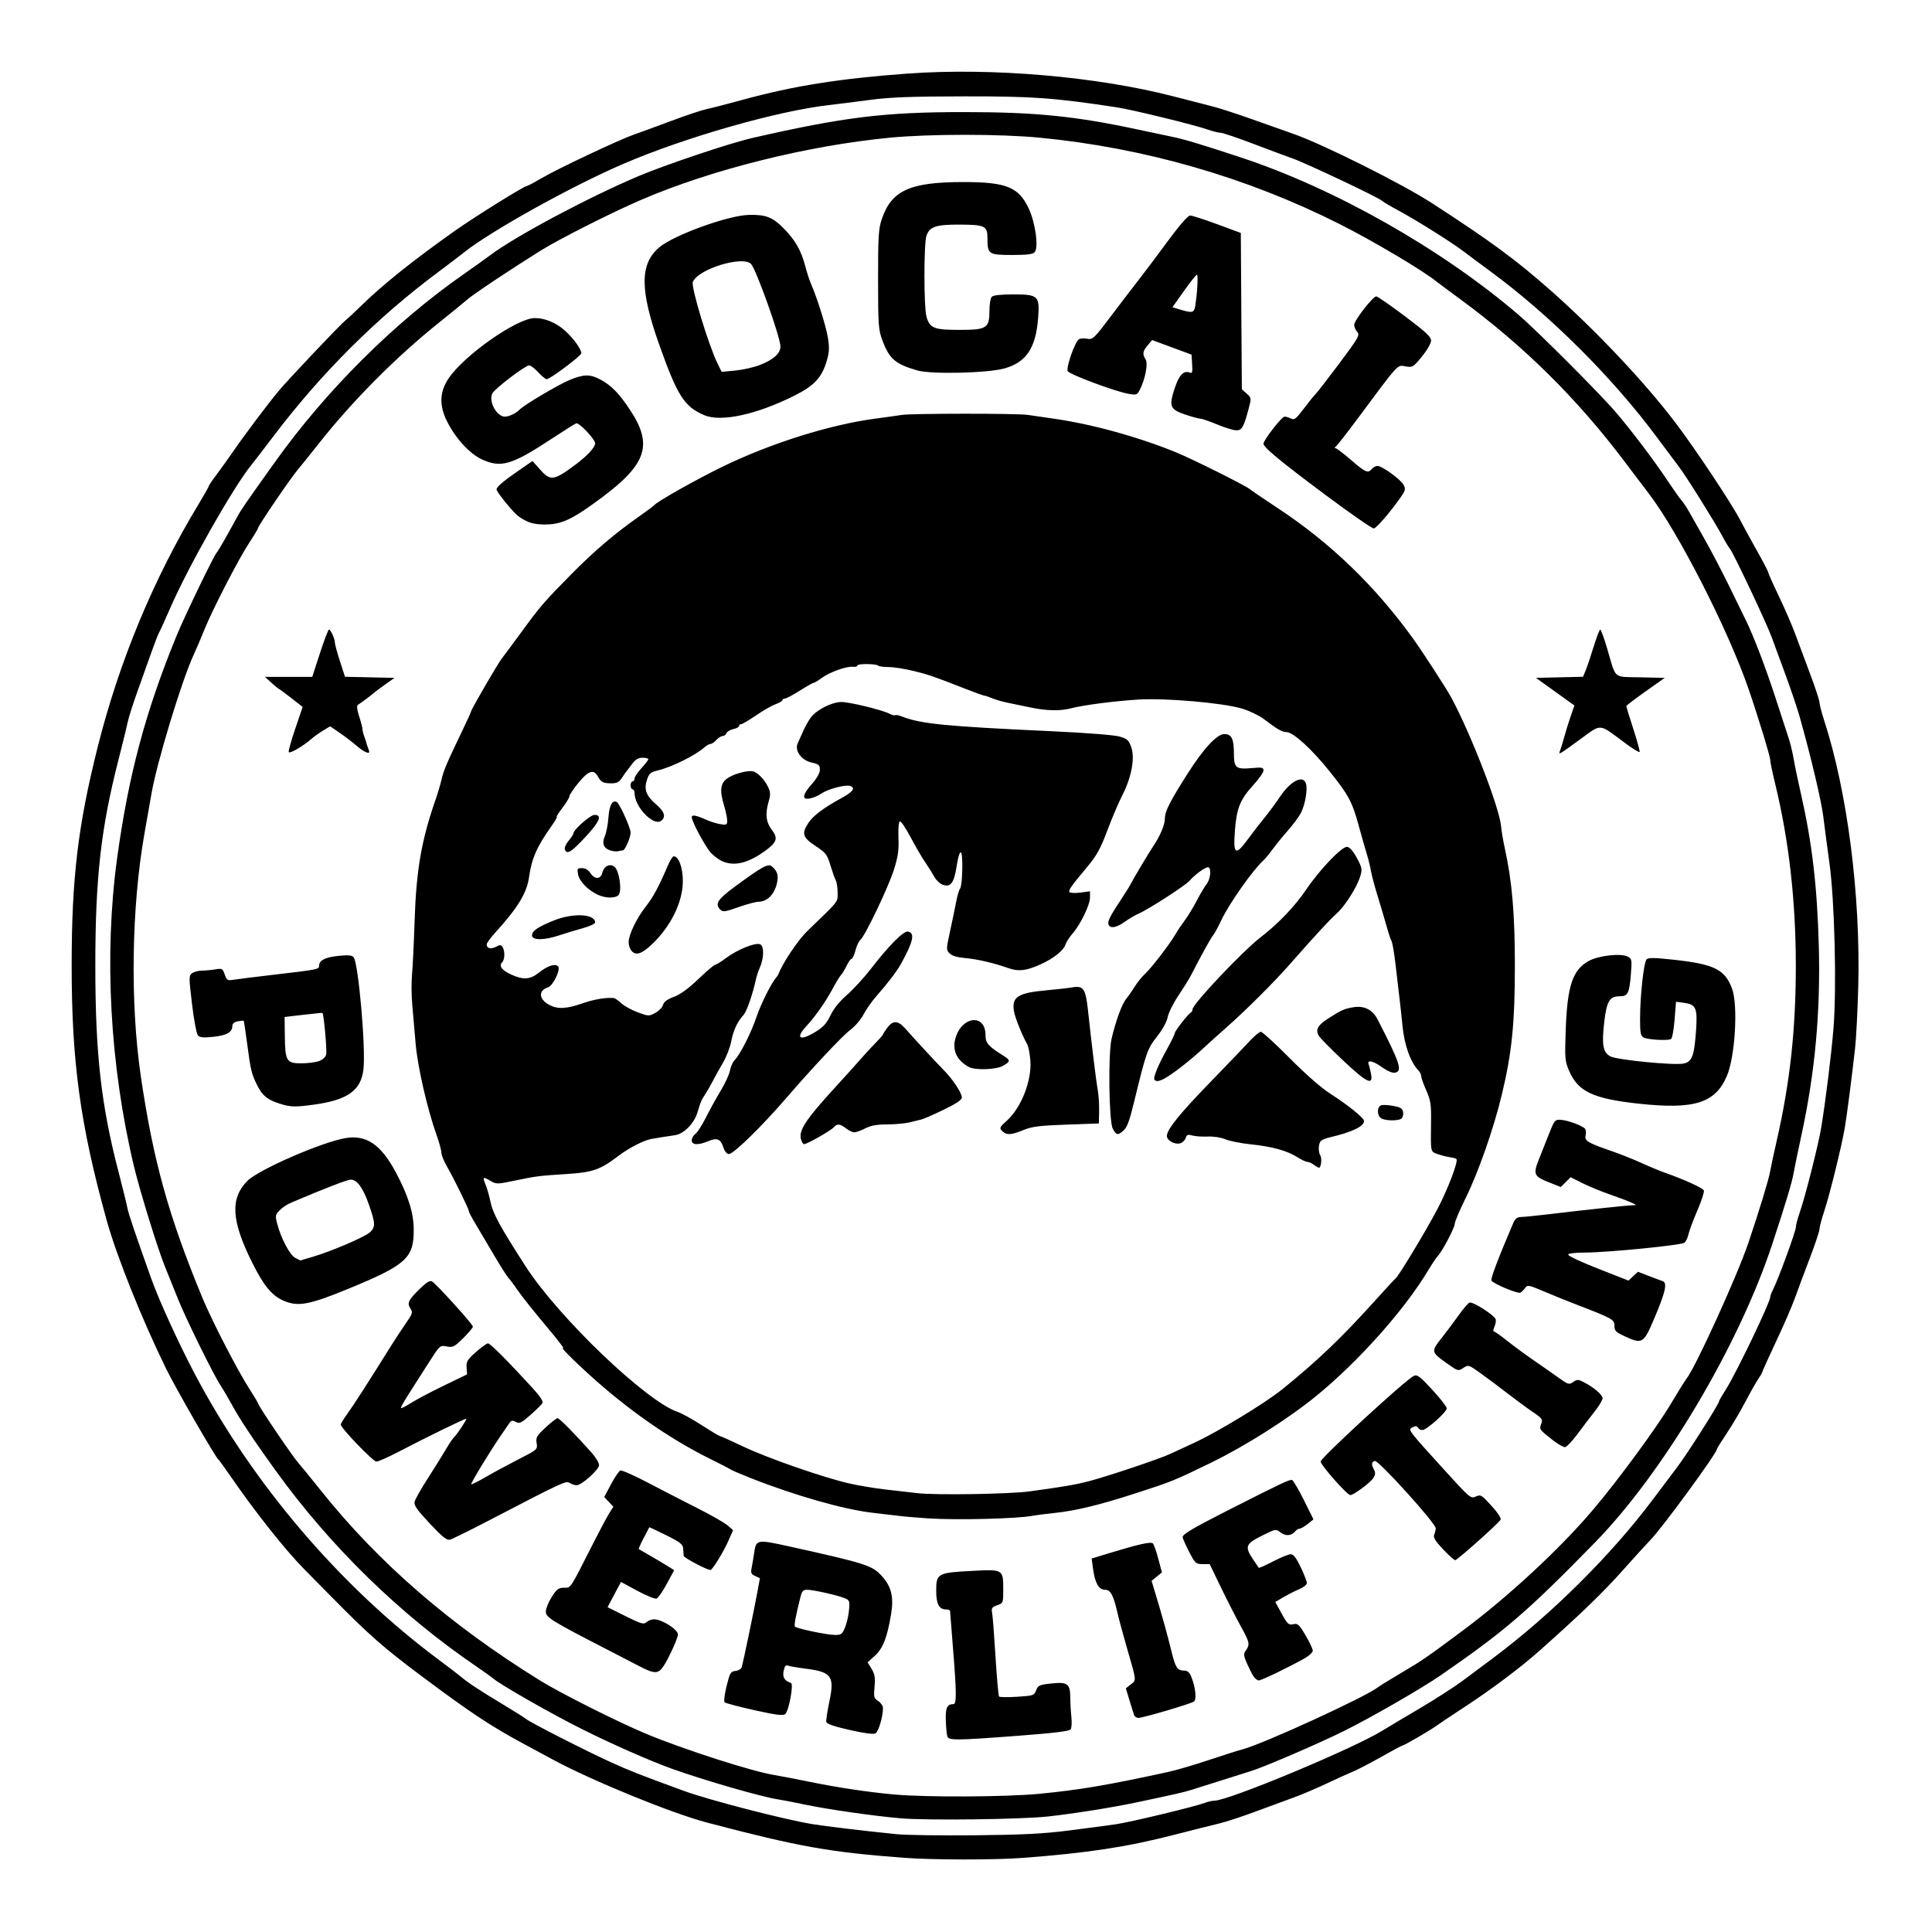 <?xml version="1.0" encoding="UTF-8" standalone="no"?>
<!DOCTYPE svg PUBLIC "-//W3C//DTD SVG 1.1//EN" "http://www.w3.org/Graphics/SVG/1.1/DTD/svg11.dtd">
<svg width="100%" height="100%" viewBox="0 0 980 980" version="1.1" xmlns="http://www.w3.org/2000/svg" xmlns:xlink="http://www.w3.org/1999/xlink" xml:space="preserve" xmlns:serif="http://www.serif.com/" style="fill-rule:evenodd;clip-rule:evenodd;stroke-linejoin:round;stroke-miterlimit:2;">
    <g id="Artboard1" transform="matrix(1.08,0,0,1.08,0,0)">
        <rect x="0" y="0" width="906.306" height="906.76" style="fill:none;"/>
        <g id="path77" transform="matrix(0.926,0,0,0.926,33.659,33.676)">
            <path d="M422.087,905.914C384.197,903.045 369.017,900.332 322.5,888.119C304.356,883.356 264.085,866.916 244,856.074C239.6,853.699 232.85,850.056 229,847.979C212.291,838.966 202.248,832.294 177.213,813.577C157.981,799.198 150.691,792.769 131.5,773.264C126.275,767.953 120.179,761.774 117.953,759.532C108.662,750.174 93.012,730.463 80.972,712.955C77.757,708.281 74.821,704.231 74.448,703.955C72.954,702.854 52.952,668.122 47.957,657.956C35.756,633.122 22.75,600.646 17.722,582.456C4.342,534.05 0,502.444 0,453.455C0,409.224 3.131,382.793 13.091,342.955C23.967,299.45 41.45,257.267 64.187,219.67C67.109,214.838 69.5,210.605 69.5,210.263C69.5,209.92 71.235,207.349 73.354,204.548C75.474,201.747 79.374,196.305 82.02,192.455C87.548,184.413 99.476,168.551 104.955,161.955C109.759,156.173 136.377,128.068 138.991,126.017C140.087,125.158 143.505,121.98 146.589,118.955C157.726,108.029 173.605,95.335 194.839,80.383C205.015,73.218 229.372,58.065 230.825,57.995C231.279,57.973 234.654,56.179 238.325,54.008C246.077,49.424 277.674,34.5 285,31.963C287.75,31.011 296.258,27.893 303.907,25.034C311.555,22.175 319.655,19.463 321.907,19.006C324.158,18.55 332.525,16.391 340.5,14.209C366.187,7.181 389.764,3.439 424,0.956C466.716,-2.141 519.957,2.431 559,12.549C566.15,14.402 574.925,16.658 578.5,17.562C582.075,18.466 591.3,21.46 599,24.214C606.7,26.969 615.925,30.235 619.5,31.473C634.288,36.593 674.689,56.779 689.988,66.691C719.75,85.974 732.414,95.29 750.133,110.932C772.748,130.898 797.468,157.057 813.084,177.549C823.424,191.119 842.275,219.483 846.583,227.956C847.842,230.43 851.488,237.102 854.686,242.78C857.884,248.459 860.5,253.476 860.5,253.929C860.5,254.381 862.947,259.86 865.937,266.104C868.928,272.348 872.694,281.056 874.307,285.456C875.919,289.856 879.323,298.997 881.87,305.769C884.416,312.541 886.5,318.896 886.5,319.891C886.5,320.886 887.577,325.02 888.893,329.078C900.718,365.529 907.407,417.988 906.157,464.455C905.832,476.555 905.105,490.505 904.542,495.456C902.735,511.361 900.419,529.289 899.374,535.455C897.797,544.771 891.678,569.649 888.955,577.819C887.605,581.869 886.5,586.029 886.5,587.064C886.5,588.098 884.221,594.91 881.435,602.2C878.65,609.491 875.272,618.544 873.929,622.32C872.586,626.095 868.34,635.868 864.494,644.038C860.647,652.208 857.5,659.175 857.5,659.52C857.5,659.865 856.654,661.341 855.62,662.801C854.586,664.261 851.611,669.506 849.008,674.456C846.405,679.405 842.076,686.731 839.388,690.735C836.7,694.739 834.5,698.276 834.5,698.594C834.5,700.663 806.797,738.52 800.721,744.753C798.674,746.853 792.275,753.883 786.5,760.376C776.825,771.254 765.283,782.397 744.928,800.511C734.865,809.466 720.077,820.571 706,829.743C699.95,833.685 693.875,837.747 692.5,838.769C689.427,841.054 675.882,848.956 675.039,848.956C674.702,848.956 669.819,851.567 664.186,854.758C658.554,857.949 652.158,861.278 649.973,862.156C647.788,863.033 641.725,865.779 636.5,868.258C631.275,870.737 623.85,873.898 620,875.283C616.15,876.667 607.375,879.895 600.5,882.455C593.625,885.015 585.3,887.745 582,888.523C578.7,889.3 568.35,891.904 559,894.31C535.163,900.444 515.35,903.461 482.5,905.959C468.213,907.046 436.724,907.022 422.087,905.914ZM505.5,892.11C514.575,890.962 525.375,889.528 529.5,888.925C537.133,887.808 569.692,879.979 574.815,878.027C576.363,877.438 578.508,876.956 579.581,876.956C586.758,876.956 650.179,850.506 664.9,841.373C667.155,839.974 675.525,834.984 683.5,830.284C691.475,825.584 701.375,819.222 705.5,816.147C709.625,813.072 716.6,807.865 721,804.575C750.511,782.513 780.72,752.521 802.013,724.145C805.856,719.024 811.406,711.648 814.348,707.754C819.578,700.828 835.5,675.807 835.5,674.513C835.5,674.154 837.126,671.318 839.113,668.212C844.154,660.33 861.492,624.228 861.506,621.581C861.509,620.962 862.152,619.23 862.933,617.733C865.4,613.003 874.5,588.183 874.5,586.183C874.5,585.13 875.426,581.611 876.558,578.362C879.345,570.36 885.984,544.082 887.398,535.455C889.668,521.6 892.441,499.189 893.585,485.455C895.278,465.141 894.207,420.671 891.562,401.455C890.427,393.205 889.017,382.534 888.43,377.742C887.457,369.813 882.29,347.967 876.535,327.456C875.301,323.055 872.04,313.381 869.289,305.955C866.538,298.53 863.4,289.981 862.316,286.955C859.872,280.133 842.816,244.004 841.074,241.955C840.372,241.13 838.74,238.431 837.449,235.955C833.998,229.343 818.854,205.113 815.175,200.317C813.429,198.041 808.482,191.426 804.181,185.617C781.567,155.07 749.602,123.237 719.148,100.938C714.279,97.372 708.429,93.014 706.148,91.252C700.496,86.887 681.554,74.993 673,70.438C669.15,68.389 665.307,66.107 664.46,65.368C662.4,63.572 626.104,46.412 619.344,44.038C616.405,43.006 607.375,39.64 599.278,36.559C591.181,33.477 583.7,30.955 582.654,30.955C581.608,30.955 578.782,30.254 576.376,29.396C569.744,27.033 537.936,19.253 530,18.053C497.992,13.213 487.404,12.455 452.5,12.507C425.673,12.547 415.109,12.944 405,14.292C397.85,15.245 388.4,16.437 384,16.94C357.855,19.931 311.194,33.265 280,46.66C253.629,57.984 212.278,80.98 198.793,91.82C196.707,93.496 190.95,97.88 186,101.562C155,124.618 126.728,152.748 102.69,184.455C97.686,191.055 92.444,197.871 91.04,199.6C81.896,210.864 59.118,251.056 50.033,271.955C47.523,277.73 45.004,283.272 44.436,284.269C43.868,285.266 42.109,289.767 40.527,294.269C38.944,298.772 35.783,307.63 33.502,313.955C31.22,320.28 28.987,327.255 28.538,329.455C28.09,331.656 25.936,340.43 23.753,348.956C14.821,383.829 12,408.913 12,453.455C12,498.077 14.903,523.884 23.756,557.956C25.971,566.481 28.007,574.766 28.279,576.369C28.728,579.005 32.508,590.189 40.477,612.456C44.315,623.178 54.106,644.632 62.156,659.956C91.556,715.923 135.999,768.092 186,805.328C190.95,809.014 196.074,812.934 197.386,814.039C201.117,817.178 207.117,821.135 218.5,827.963C224.275,831.427 229.675,834.828 230.5,835.521C232.629,837.31 261.017,851.785 273.5,857.447C283.269,861.878 288.069,863.763 310.5,871.971C323.187,876.613 360.78,886.35 375.5,888.807C382.012,889.893 402.56,892.35 418.5,893.949C423.175,894.417 440.95,894.665 458,894.5C482.081,894.266 492.683,893.732 505.5,892.11ZM420.5,885.894C406.428,884.666 383.173,881.321 371.5,878.846C366.275,877.739 360.425,876.605 358.5,876.327C350.378,875.154 321.192,866.747 304.5,860.772C293.473,856.824 274.631,848.527 259,840.736C243.784,833.152 217.51,818.177 213.754,814.948C212.789,814.119 209.075,811.451 205.5,809.02C166.697,782.63 131.419,748.241 103.506,709.595C92.378,694.188 85.226,683.423 81.301,676.172C79.6,673.028 77.028,668.655 75.587,666.456C71.783,660.649 58.14,632.95 53.916,622.455C51.923,617.505 48.931,610.08 47.266,605.956C43.595,596.858 34.622,567.827 31.658,555.456C19.405,504.31 16.316,448.143 23.054,398.955C28.837,356.732 37.436,324.57 53.266,285.955C57.227,276.294 72.4,244.867 73.545,243.955C74.115,243.501 78.871,235.211 83.993,225.745C85.932,222.161 87.95,219.23 102.957,198.203C129.015,161.691 163.553,127.295 198.895,102.656C203.787,99.246 209.862,94.902 212.395,93.003C225.293,83.334 262.015,63.757 287.47,52.978C301.044,47.231 333.812,36.235 345,33.673C391.575,23.009 412.27,20.47 452.5,20.483C488.95,20.495 508.916,22.501 541,29.377C547.05,30.674 554.691,32.29 557.98,32.968C564.422,34.297 572.582,36.747 593,43.483C640.741,59.233 695.06,90.022 733.89,123.342C743.538,131.62 775.304,163.439 783.303,172.837C791.6,182.585 802.678,197.245 809.462,207.456C812.386,211.856 815.571,216.355 816.541,217.455C817.511,218.555 819.302,221.255 820.521,223.455C821.74,225.656 825.302,231.955 828.437,237.456C831.571,242.956 837.211,253.756 840.969,261.456C844.727,269.155 848.462,276.805 849.269,278.456C853.18,286.45 859.145,302.076 864.157,317.455C867.205,326.806 870.315,336.343 871.068,338.65C871.822,340.956 872.88,345.456 873.42,348.65C873.96,351.843 875.535,359.405 876.92,365.455C882.716,390.765 885.338,412.893 886.163,443.455C887.067,476.974 884.238,507.749 877.337,539.455C875.661,547.156 873.897,555.703 873.417,558.449C872.538,563.474 869.683,572.985 862.535,594.694C845.62,646.073 807.286,710.561 772.537,746.095C738.22,781.188 727.091,790.768 694.5,813.271C684.785,819.979 659.659,834.463 645.5,841.518C633.281,847.606 605.464,859.621 598.5,861.818C594.674,863.026 574.394,869.43 568,871.45C564.123,872.674 559.476,873.733 539.5,877.941C527.484,880.473 507.936,883.566 495,884.984C481.601,886.451 433.602,887.038 420.5,885.894ZM490.617,873.477C511.025,871.521 525.038,869.15 556.182,862.378C560.132,861.52 569.357,858.812 576.682,856.362C584.007,853.911 591.8,851.441 594,850.871C604.172,848.238 656.629,824.178 662.5,819.452C663.325,818.788 668.772,815.433 674.605,811.995C684.881,805.939 687.385,804.216 705.466,790.757C728.737,773.436 754.831,749.237 771.656,729.375C784.362,714.375 803.716,688.052 810.973,675.899C814.731,669.605 818.355,663.781 819.026,662.956C823.534,657.409 844.782,610.768 850.46,593.956C855.917,577.796 860.713,562.08 861.446,557.956C861.885,555.48 863.425,548.28 864.867,541.955C871.579,512.52 874.5,485.68 874.5,453.456C874.5,420.648 870.984,389.684 864.017,361.142C862.633,355.469 861.5,349.997 861.5,348.982C861.5,347.218 855.231,326.716 850.484,312.955C840.08,282.795 814.66,233.083 799.731,213.7C797.933,211.366 792.566,204.281 787.806,197.956C763.713,165.944 736.58,139.1 704.5,115.536C698.725,111.294 693.315,107.27 692.477,106.594C685.219,100.734 660.332,85.964 643,77.229C595.898,53.492 543.883,38.537 490.71,33.443C470.808,31.537 435.192,31.537 415.29,33.443C373.109,37.484 324.393,49.66 288.548,65.12C273.612,71.562 247.025,85.017 237.669,90.87C221.615,100.912 203.815,112.796 200.5,115.687C198.575,117.365 192.367,122.436 186.704,126.955C164.845,144.398 142.663,166.676 125.469,188.455C121.561,193.405 116.673,199.481 114.606,201.955C110.62,206.73 94.5,230.451 94.5,231.542C94.5,231.896 92.532,235.172 90.127,238.821C84.741,246.991 71.407,272.813 67.336,282.955C65.68,287.081 63.183,292.931 61.787,295.955C55.8,308.926 43.265,350.186 40.522,365.955C39.9,369.53 38.286,378.701 36.934,386.335C30.343,423.549 29.605,472.191 35.065,509.455C41.343,552.307 49.197,580.558 66.339,621.956C71.184,633.655 84.22,658.915 90.121,668.036C92.529,671.759 94.5,675.059 94.5,675.368C94.5,676.442 111.424,701.481 114.837,705.456C116.726,707.655 121.966,714.082 126.481,719.736C155.73,756.364 192.034,787.818 237.616,816.025C248.052,822.483 276.771,836.912 291.243,842.969C310.223,850.912 345.078,862.124 356.5,863.959C359.525,864.445 367.4,865.958 374,867.32C388.222,870.257 404.376,872.677 417.5,873.839C433.706,875.274 473.936,875.075 490.617,873.477ZM444.105,844.206C443.814,843.243 443.483,839.604 443.371,836.118C443.166,829.793 444.015,828.01 447.25,827.971C448.886,827.952 448.837,822.173 447.007,799.455C446.209,789.556 445.544,781.118 445.528,780.706C445.513,780.293 444.632,779.956 443.572,779.956C439.94,779.956 438.5,777.244 438.5,770.407C438.5,761.716 439.256,761.299 456.646,760.401C472.652,759.575 472.5,759.48 472.5,770.292C472.5,776.619 472.433,776.783 469.416,777.835C466.746,778.766 466.403,779.283 466.863,781.683C467.156,783.208 467.93,793.231 468.583,803.956C469.237,814.681 470.048,823.757 470.386,824.126C470.724,824.494 474.861,824.548 479.58,824.245C487.801,823.718 488.203,823.58 489.194,820.956C490.137,818.458 490.826,818.153 497.054,817.486C505.173,816.617 506.495,817.653 506.509,824.896C506.513,827.404 506.76,831.705 507.057,834.455C507.353,837.205 507.193,840.045 506.701,840.766C506.067,841.696 498.434,842.634 480.404,843.999C447.929,846.457 444.792,846.475 444.105,844.205L444.105,844.206ZM394.513,841.07C386.573,839.263 382.939,837.992 382.744,836.956C382.589,836.131 383.313,831.406 384.353,826.455C387.003,813.84 385.415,811.656 372.389,810.005C368.289,809.485 364.224,808.787 363.354,808.453C362.171,807.999 361.606,808.678 361.112,811.146C360.468,814.365 361.554,816.14 364.835,817.234C366.306,817.724 363.762,831.493 361.918,833.023C360.81,833.943 357.372,833.508 346.263,831.043C338.433,829.305 331.649,827.505 331.187,827.042C330.724,826.58 331.168,822.883 332.173,818.828C333.84,812.1 334.236,811.428 336.702,811.144C338.188,810.972 339.624,810.072 339.893,809.144C340.632,806.593 346.061,780.508 347.672,771.772L349.089,764.089L346.676,762.99C344.61,762.048 344.358,761.428 344.921,758.673C345.283,756.903 345.847,753.548 346.174,751.216C347.121,744.472 347.632,744.376 363.713,747.933C402.863,756.593 406.055,757.614 410.956,763.038C415.802,768.402 417.064,773.68 415.6,782.456C413.644,794.183 411.465,799.755 407.399,803.428L403.706,806.765L405.722,810.08C407.343,812.745 407.636,814.519 407.218,819.125C406.744,824.358 406.907,824.992 409.099,826.429C410.42,827.294 411.5,828.869 411.5,829.929C411.5,834.364 409.221,842.032 407.665,842.831C406.613,843.371 401.77,842.722 394.513,841.07ZM392.207,789.205C393.09,787.143 394.016,783.168 394.266,780.372C394.698,775.536 394.581,775.234 391.86,774.156C388.029,772.638 375.97,769.956 372.977,769.956C371.038,769.956 370.396,770.676 369.633,773.706C367.179,783.458 366.326,788.115 366.892,788.681C367.881,789.67 382.637,792.773 386.801,792.869C390.272,792.948 390.741,792.63 392.207,789.205ZM538.934,833.645C538.658,832.924 537.588,829.549 536.557,826.145L534.684,819.956L537.211,817.968C540.103,815.693 540.199,816.589 535.236,799.455C533.324,792.855 531.195,784.981 530.504,781.956C528.385,772.668 526.932,769.956 524.077,769.956C520.957,769.956 519.015,766.528 518.035,759.291L517.336,754.127L525.81,751.542C541.303,746.816 547.397,745.451 548.399,746.48C548.921,747.016 550.164,750.54 551.161,754.311L552.974,761.166L547.73,765.456L549.706,771.956C552.891,782.432 556.087,793.946 557.871,801.373C559.795,809.38 560.831,810.956 564.173,810.956C565.977,810.956 566.941,811.793 567.919,814.206C570.013,819.373 570.673,825.582 569.243,826.657C567.744,827.784 543.406,834.956 541.08,834.956C540.176,834.956 539.211,834.366 538.934,833.645ZM599.323,813.706C598.549,812.468 597.062,809.504 596.017,807.12C594.502,803.658 594.36,802.448 595.316,801.12C597.751,797.734 597.595,796.851 593.125,788.738C590.616,784.183 586.006,775.168 582.883,768.706L577.203,756.956L573.602,756.952C570.194,756.948 569.825,756.609 566.75,750.662C564.963,747.205 563.5,743.865 563.5,743.241C563.5,741.801 568.602,738.768 585.356,730.248C613.48,715.945 617.848,713.875 618.989,714.313C619.635,714.56 622.342,719.152 625.004,724.516L629.845,734.269L626.922,736.607C625.315,737.893 623.493,738.948 622.872,738.95C622.252,738.953 621.225,739.582 620.59,740.347C618.675,742.654 615.668,742.875 613.151,740.895C610.802,739.047 610.708,739.064 603.639,742.59C595.43,746.685 594.9,748.09 599.154,754.473C600.614,756.663 601.943,758.622 602.107,758.825C602.272,759.028 605.554,757.566 609.402,755.575C613.249,753.584 617.263,751.956 618.322,751.956C619.708,751.956 621.123,753.789 623.374,758.5C625.093,762.1 626.5,765.723 626.5,766.551C626.5,767.38 624.813,768.76 622.75,769.618C620.688,770.476 617.082,772.299 614.738,773.669L610.477,776.159L613.733,782.083C616.657,787.401 617.254,787.949 619.57,787.44C621.879,786.933 622.538,787.525 625.825,793.064C627.846,796.469 629.496,799.975 629.492,800.855C629.488,801.735 627.575,803.521 625.242,804.822C616.756,809.557 603.465,815.956 602.114,815.956C601.353,815.956 600.097,814.943 599.323,813.706ZM287.82,808.682C284.421,806.907 276.771,802.95 270.82,799.887C243.384,785.768 240.5,783.977 240.5,781.062C240.5,779.569 241.84,776.234 243.478,773.651C246.024,769.637 246.931,768.952 249.728,768.93C253.344,768.904 252.318,770.478 265.016,745.455C268.087,739.405 271.532,732.969 272.673,731.151L274.747,727.848L272.434,725.385L270.121,722.923L273.561,716.458C275.452,712.902 277.581,709.766 278.291,709.489C279.001,709.213 285.301,711.991 292.291,715.663C299.281,719.335 310.625,725.178 317.5,728.646C324.375,732.114 331.233,736.033 332.739,737.354L335.478,739.756L332.938,745.5C330.644,750.686 324.942,759.955 324.045,759.955C322.245,759.955 310.477,753.738 310.401,752.747C310.347,752.037 310.235,750.341 310.151,748.98C310.025,746.92 308.574,745.797 301.516,742.297C296.85,739.983 293.008,738.172 292.978,738.273C292.948,738.373 291.659,740.848 290.113,743.773C288.567,746.698 287.459,749.205 287.651,749.345C287.843,749.485 290.25,750.88 293,752.445C295.75,754.01 299.709,756.359 301.797,757.665L305.595,760.041L301.855,766.965C299.798,770.773 297.467,774.138 296.675,774.442C295.884,774.746 291.495,772.971 286.922,770.499L278.608,766.004L275.209,772.405L271.81,778.807L280.886,783.327C288.898,787.317 290.15,787.677 291.56,786.401C292.439,785.606 294.157,784.956 295.378,784.956C299.394,784.956 307.5,790.1 307.5,792.649C307.5,794.49 302.741,804.954 300.2,808.699C297.448,812.756 295.619,812.754 287.82,808.684L287.82,808.682ZM695.553,749.418C691.729,745.374 690.512,743.418 691.043,742.168C691.443,741.226 691.822,739.732 691.885,738.847C692.056,736.445 662.661,703.956 660.921,704.624C659.222,705.276 659.134,706.403 660.571,709.088C661.384,710.607 661.273,711.653 660.113,713.423C658.592,715.744 650.174,721.955 648.549,721.955C646.931,721.955 633.5,706.747 633.5,704.915C633.5,703.077 676.609,663.436 680.714,661.499C682.463,660.674 683.754,661.639 690.081,668.499C694.118,672.875 697.433,677.131 697.448,677.956C697.482,679.796 687.224,688.955 685.13,688.955C684.298,688.955 683.34,688.506 683,687.956C682.244,686.732 681.429,686.715 679.586,687.881C677.891,688.955 678.252,689.416 696.654,709.669C709.193,723.469 709.644,723.847 712.182,722.691C714.652,721.565 715.087,721.821 720.122,727.362C723.404,730.973 725.171,733.702 724.725,734.469C723.59,736.419 702.786,754.956 701.732,754.956C701.214,754.956 698.433,752.464 695.553,749.418ZM181.599,736.318C174.925,729.184 173.495,727.11 173.965,725.24C174.282,723.974 177.363,718.555 180.811,713.197C184.258,707.839 188.299,701.35 189.79,698.776C191.281,696.203 193.089,693.503 193.806,692.776C195.685,690.875 200.504,683.626 200.135,683.257C199.792,682.914 180.352,692.389 165.64,700.069C160.492,702.757 155.511,704.956 154.571,704.956C152.87,704.956 136.5,687.951 136.5,686.184C136.5,685.673 137.956,683.276 139.735,680.856C142.565,677.005 150.995,663.899 162.181,645.956C164.067,642.931 167.324,637.983 169.419,634.962C172.923,629.908 173.112,629.294 171.793,627.279C170.009,624.557 170.793,622.968 176.82,617.098C180.044,613.959 181.708,612.981 182.774,613.598C185.03,614.905 203.5,635.306 203.5,636.491C203.5,637.063 201.289,639.709 198.586,642.371C194.101,646.789 193.371,647.154 190.216,646.562C186.762,645.914 186.753,645.922 180.879,655.152C177.646,660.233 173.116,667.322 170.814,670.904C168.512,674.486 166.807,677.596 167.026,677.815C167.245,678.034 169.579,676.844 172.212,675.172C174.845,673.499 182.298,669.566 188.774,666.432L200.548,660.734L200.313,657.254C200.108,654.209 200.7,653.227 205.039,649.403C207.768,646.999 210.512,645.015 211.138,644.994C212.247,644.956 220.795,653.502 233.375,667.223C237.531,671.757 239.319,674.428 238.79,675.317C238.355,676.046 235.617,678.743 232.704,681.31C228.069,685.396 227.144,685.835 225.284,684.84C223.527,683.9 222.941,684.028 221.907,685.579C221.219,686.611 219.256,689.481 217.546,691.955C212.198,699.692 202.263,716.052 202.667,716.456C202.88,716.668 206.191,715.015 210.027,712.781C213.862,710.548 221.355,706.498 226.678,703.782C236.27,698.886 236.351,698.814 235.834,695.624C235.369,692.762 235.871,691.883 240.363,687.681C243.141,685.082 245.879,682.955 246.446,682.955C247.406,682.955 255.316,690.968 263.843,700.577C265.854,702.843 267.5,705.614 267.5,706.734C267.5,709.037 258.668,716.956 256.098,716.956C255.204,716.956 253.65,716.442 252.644,715.813C250.671,714.581 249.522,715.114 211.5,734.896C201.875,739.904 193.057,744.247 191.905,744.548C190.244,744.981 188.111,743.278 181.599,736.318ZM434.5,733.769C428.725,733.392 421.975,732.815 419.5,732.487C417.025,732.16 411.175,731.469 406.5,730.953C391.931,729.346 366.765,722.182 344,713.161C339.05,711.2 334.528,709.247 333.952,708.82C333.375,708.394 329.1,706.176 324.452,703.892C306.349,694.995 288.189,682.864 270.405,667.786C259.782,658.78 246.234,645.673 249.401,647.467C250.172,647.904 246.106,642.679 240.365,635.858C234.625,629.037 228.388,621.205 226.506,618.455C224.623,615.705 222.376,612.689 221.511,611.753C220.647,610.816 217.094,605.191 213.616,599.253C210.138,593.314 205.989,586.288 204.396,583.639C202.803,580.99 201.5,578.465 201.5,578.027C201.5,576.928 193.96,561.541 190.439,555.455C188.848,552.705 187.536,549.47 187.523,548.265C187.511,547.06 186.405,543.01 185.066,539.265C180.394,526.196 175.488,504.8 174.464,493.026C173.91,486.662 173.129,477.63 172.728,472.955C172.328,468.281 172.284,461.53 172.632,457.955C172.979,454.38 173.572,442.005 173.95,430.455C174.78,405.037 177.432,389.695 184.492,369.455C185.643,366.155 187.021,361.526 187.555,359.167C188.61,354.506 190.194,350.754 197.623,335.327C200.305,329.757 202.5,324.963 202.5,324.675C202.5,323.646 216.044,300.313 218.325,297.412C219.604,295.786 224.104,289.721 228.325,283.935C237.666,271.13 239.964,268.478 253.978,254.323C265.261,242.927 275.614,234.137 288,225.439C291.85,222.736 295.225,220.225 295.5,219.86C296.845,218.076 316.45,207.012 329.895,200.45C354.459,188.461 384.697,178.96 408,175.909C412.95,175.261 418.8,174.443 421,174.093C426.16,173.271 479.749,173.26 485,174.08C487.2,174.424 492.825,175.239 497.5,175.892C516.907,178.603 540.462,185.049 560,192.995C568.173,196.319 595.373,209.881 597.526,211.705C598.337,212.392 604.805,216.786 611.9,221.469C638.506,239.031 661.067,260.792 680.323,287.467C685.209,294.235 697.316,312.911 699.763,317.456C709.738,335.978 724.2,373.37 725.011,382.734C725.215,385.087 726.048,390.037 726.863,393.734C730.58,410.6 732,427.112 732,453.456C732,482.699 730.481,497.689 725.363,518.956C721.218,536.177 713.458,558.316 706.95,571.484C703.953,577.55 701.5,583.357 701.5,584.388C701.5,586.331 695.073,598.508 692.889,600.703C692.207,601.389 689.955,604.764 687.886,608.203C675.899,628.128 652.71,654.139 631.431,671.528C617.019,683.305 595.455,696.976 577.5,705.721C559.31,714.579 558.219,715.022 540,720.929C521.394,726.961 509.497,729.856 498.5,731.026C493.825,731.523 488.931,732.146 487.625,732.41C480.094,733.929 449.093,734.723 434.5,733.77L434.5,733.769ZM486,720.058C504.294,717.521 509.195,716.675 516.17,714.848C525.573,712.385 551.794,703.583 557,701.143C559.2,700.111 564.822,697.51 569.492,695.361C581.199,689.977 605.475,675.221 614.034,668.287C632.183,653.583 643.929,642.345 661.445,622.927C666.64,617.168 671.21,612.231 671.6,611.956C673.024,610.951 687.346,587.167 692.748,576.836C698.116,566.569 703.428,552.55 702.356,551.478C702.068,551.191 700.521,550.776 698.917,550.556C697.312,550.337 694.538,549.618 692.75,548.959C689.121,547.62 689.291,548.507 689.491,531.949C689.589,523.778 689.246,521.631 687.053,516.67C685.649,513.496 684.5,510.268 684.5,509.498C684.5,508.728 683.932,507.504 683.237,506.777C679.043,502.389 675.959,493.83 675.013,483.955C674.671,480.38 673.982,474.08 673.484,469.955C672.985,465.831 672.068,457.995 671.446,452.543C670.824,447.092 669.933,441.917 669.466,441.043C668.999,440.17 667.867,436.756 666.951,433.455C666.034,430.156 664.018,423.373 662.471,418.383C660.923,413.393 659.362,407.543 659.001,405.383C658.64,403.223 657.715,399.43 656.945,396.955C656.175,394.48 654.38,388.18 652.956,382.955C649.504,370.286 647.781,367.043 638.012,354.839C628.974,343.548 619.529,334.959 616.141,334.95C613.912,334.946 611.636,333.63 604.574,328.27C602.266,326.518 597.367,324.172 593.689,323.057C584.093,320.149 554.8,317.591 541,318.455C528.858,319.215 513.189,321.247 507,322.863C501.359,324.336 494.555,324.199 486.197,322.444C482.239,321.613 476.975,320.52 474.5,320.017C472.025,319.513 468.65,318.531 467,317.833C465.35,317.135 463.55,316.528 463,316.483C462.45,316.438 458.175,314.906 453.5,313.079C436.744,306.53 434.776,305.852 426.94,303.928C422.573,302.856 416.938,301.974 414.417,301.967C411.896,301.959 409.532,301.654 409.164,301.286C408.122,300.245 398.5,300.15 398.5,301.181C398.5,301.686 397.488,301.979 396.25,301.832C393.081,301.457 384.435,304.552 380.461,307.484C378.619,308.843 376.767,309.955 376.346,309.955C375.925,309.955 372.75,311.751 369.29,313.946C365.831,316.141 362.438,317.941 361.75,317.946C361.063,317.95 360.5,318.315 360.5,318.755C360.5,319.194 358.946,320.116 357.046,320.803C355.146,321.49 350.666,324.055 347.09,326.503C343.514,328.952 340.119,330.955 339.544,330.955C338.97,330.955 338.5,331.37 338.5,331.876C338.5,332.382 337.188,333.085 335.584,333.437C333.98,333.789 332.419,334.725 332.115,335.517C331.811,336.308 330.943,336.955 330.186,336.955C329.429,336.955 327.996,337.855 327,338.955C326.005,340.055 324.67,340.955 324.034,340.955C323.398,340.955 321.998,341.743 320.924,342.705C316.483,346.684 304.638,352.582 297.596,354.321C293.545,355.322 292.861,355.896 291.778,359.207C290.177,364.101 291.406,367.327 296.55,371.73C300.646,375.236 301.488,377.89 299.127,379.85C295.286,383.038 285.5,372.972 285.5,365.833C285.5,364.8 285.05,363.955 284.5,363.955C283.95,363.955 283.5,363.055 283.5,361.955C283.5,360.855 283.95,359.955 284.5,359.955C285.05,359.955 285.5,359.305 285.5,358.511C285.5,357.717 287.073,355.354 288.995,353.261C290.918,351.168 292.493,349.118 292.495,348.705C292.498,348.293 291.183,347.955 289.573,347.955C287.546,347.955 286.011,348.801 284.583,350.705C283.45,352.218 282.143,353.917 281.681,354.481C281.218,355.046 280.036,356.733 279.055,358.231C277.649,360.377 276.498,360.952 273.635,360.94C269.58,360.921 268.501,360.365 266.898,357.455C264.804,353.655 262.119,354.501 257.162,360.522C254.598,363.637 252.5,366.744 252.5,367.426C252.5,368.109 250.904,370.758 248.954,373.312C247.004,375.866 245.696,377.955 246.048,377.955C246.4,377.955 245.167,380.093 243.31,382.705C235.971,393.024 233.314,399.07 232.006,408.424C230.861,416.619 226.345,424.017 214.591,436.955C212.342,439.43 210.502,441.991 210.501,442.646C210.499,444.696 212.59,445.245 215.16,443.87C217.247,442.753 217.773,442.773 218.55,444.001C219.829,446.023 219.726,450.329 218.367,451.688C216.517,453.538 218.113,455.729 222.895,457.908C229.133,460.749 232.52,460.515 237.028,456.933C241.396,453.462 245.172,452.227 246.712,453.767C248.182,455.237 244.183,463.604 241.622,464.417C236.477,466.049 236.906,470.563 242.48,473.445C246.594,475.572 251.079,475.329 259.076,472.543C264.978,470.487 270.996,469.473 275.01,469.858C275.566,469.912 277.232,471.079 278.712,472.451C280.193,473.824 283.943,475.897 287.046,477.058C292.539,479.114 292.776,479.122 296.034,477.367C297.875,476.375 299.634,474.559 299.942,473.329C300.332,471.778 302.005,470.534 305.413,469.262C308.706,468.034 312.813,465.048 317.888,460.193C322.049,456.212 325.879,452.955 326.4,452.955C326.921,452.955 329.294,451.492 331.673,449.705C337.765,445.128 347.319,441.344 349.393,442.687C351.287,443.913 351.102,449.772 349.021,454.455C348.287,456.105 347.395,458.805 347.037,460.455C345.361,468.177 342.37,476.718 340.72,478.495C337.669,481.78 335.633,486.184 334.495,491.955C333.899,494.98 332.079,499.705 330.451,502.455C328.823,505.205 326.572,509.255 325.448,511.455C324.325,513.655 322.532,516.805 321.464,518.455C319.204,521.946 319.162,522.045 317.377,527.955C315.727,533.415 310.55,538.706 306.201,539.375C304.441,539.646 301.425,540.108 299.5,540.402C297.575,540.695 295.1,541.11 294,541.323C289.969,542.105 282.673,545.855 277.405,549.853C268.007,556.984 264.377,558.256 251,559.11C236.881,560.012 235.697,560.164 224.237,562.548C215.95,564.272 215.317,564.278 212.583,562.663C208.567,560.291 208.273,560.477 209.896,564.361C210.679,566.234 211.861,570.396 212.522,573.611C213.665,579.161 217.539,586.223 230.265,605.955C247.038,631.963 291.626,674.603 307.5,679.816C309.425,680.448 314.825,683.435 319.5,686.453C324.175,689.471 328.291,691.944 328.648,691.948C329.004,691.952 334.404,694.38 340.648,697.344C353.137,703.272 381.202,713.031 394.5,716.07C399.175,717.139 407.275,718.495 412.5,719.085C417.725,719.675 425.15,720.525 429,720.973C438.309,722.058 475.935,721.454 486,720.058ZM630.059,554.424C628.991,553.616 627.52,552.955 626.789,552.955C626.058,552.955 623.723,551.859 621.599,550.518C616.415,547.246 608.854,545.169 598,544.037C593.05,543.52 587.281,542.372 585.181,541.484C582.949,540.541 579.208,539.967 576.181,540.102C573.331,540.229 569.805,539.984 568.344,539.559C566.172,538.927 565.571,539.156 565.043,540.82C564.688,541.938 563.467,543.149 562.33,543.51C559.653,544.359 555.5,542.126 555.5,539.837C555.5,536.521 561.8,528.696 577.472,512.548C586.062,503.697 595.055,494.318 597.458,491.705C599.86,489.093 602.43,486.955 603.168,486.955C603.906,486.955 610.473,492.963 617.76,500.305C626.049,508.657 633.815,515.446 638.505,518.441C647.255,524.031 655.5,530.696 655.5,532.181C655.5,534.971 649.468,537.849 638,540.53C636.35,540.916 634.438,541.674 633.75,542.216C632.335,543.33 632.108,547.788 633.364,549.77C634.257,551.178 633.687,555.977 632.633,555.924C632.285,555.905 631.127,555.231 630.059,554.424ZM330.529,545.544C329.121,541.278 327.354,540.572 322.822,542.465C317.728,544.594 314.5,544.418 314.5,542.012C314.5,540.943 315.329,539.481 316.343,538.762C317.357,538.044 319.784,534.264 321.737,530.363C323.689,526.462 327.075,520.327 329.26,516.73C331.445,513.133 333.536,508.577 333.906,506.605C334.276,504.633 335.317,502.282 336.219,501.379C339.092,498.506 344.705,487.366 347.518,478.955C349.432,473.231 354.737,462.553 356.957,459.955C357.662,459.13 358.41,457.996 358.62,457.434C360.619,452.063 368.482,440.358 373.06,435.937C389.583,419.979 388.5,421.346 388.5,416.445C388.5,413.961 388.083,411.147 387.573,410.192C387.063,409.237 385.825,405.759 384.823,402.463C383.157,396.987 382.503,396.143 377.25,392.685C370.699,388.373 370.098,386.331 373.776,380.874C376.2,377.277 381.488,373.325 390.391,368.455C396.286,365.232 397.683,363.347 394.955,362.3C392.67,361.423 383.663,363.764 380.334,366.101C378.868,367.13 376.28,368.249 374.584,368.589C370.185,369.468 370.505,366.892 375.5,361.218C378.031,358.343 379.5,355.694 379.5,354.007C379.5,351.689 378.949,351.216 375.289,350.398C370.108,349.238 366.543,344.284 368.266,340.637C368.833,339.437 370.073,336.655 371.023,334.455C371.972,332.255 373.757,329.103 374.989,327.451C377.83,323.638 385.682,319.68 390.383,319.691C394.568,319.702 410.763,323.621 414.623,325.559C416.066,326.283 417.466,326.656 417.735,326.388C418.003,326.119 419.523,326.41 421.111,327.038C430.607,330.779 443.083,332.016 496,334.462C514.363,335.311 528.834,336.432 531.5,337.213C535.456,338.372 536.175,339.032 537.447,342.678C539.371,348.193 537.554,357.925 532.916,366.955C531.079,370.53 527.657,378.571 525.31,384.823C521.905,393.894 519.925,397.531 515.509,402.823C506.87,413.175 505.486,415.125 506.088,416.098C506.396,416.596 508.865,416.711 511.574,416.351L516.5,415.698L516.5,418.855C516.5,422.59 511.701,432.509 507.642,437.162C506.062,438.973 504.46,441.448 504.081,442.662C503.141,445.675 498.174,449.674 491.683,452.643C484.347,455.999 480.295,456.509 475.241,454.714C467.794,452.069 459.173,450.062 453.083,449.557C449.179,449.232 446.539,448.439 445.325,447.225C443.538,445.438 443.544,445.111 445.54,435.92C446.671,430.715 448.066,423.98 448.64,420.955C449.215,417.93 450.088,414.966 450.58,414.367C451.853,412.821 452.224,396.567 451,395.955C450.422,395.667 449.538,398.541 448.905,402.764C447.617,411.369 445.832,413.818 441.878,412.404C440.419,411.882 438.495,410.105 437.604,408.455C436.712,406.805 434.599,403.43 432.908,400.955C431.216,398.48 427.867,392.736 425.465,388.189C423.063,383.643 420.638,380.076 420.076,380.264C419.459,380.469 419.173,383.767 419.356,388.581C419.601,395.06 419.151,398.146 416.961,405.007C414.1,413.966 402.29,438.612 400.002,440.396C399.255,440.979 398.144,443.368 397.534,445.705C396.923,448.043 396.042,449.955 395.575,449.955C395.109,449.955 393.99,451.509 393.089,453.409C392.188,455.308 390.899,457.446 390.224,458.159C389.55,458.872 387.676,461.93 386.059,464.955C382.486,471.639 377.169,479.247 372.78,483.955C366.798,490.372 369.263,491.929 377.44,486.897C381.238,484.561 382.993,482.606 384.884,478.609C386.477,475.242 389.447,471.562 393.22,468.28C396.444,465.476 401.989,459.418 405.541,454.818C414.591,443.1 421.967,435.707 424.184,436.13C427.844,436.827 426.906,441.134 420.606,452.564C418.603,456.198 413.737,462.574 408.026,469.05C405.798,471.576 402.923,475.689 401.637,478.189C400.351,480.689 397.291,484.239 394.837,486.078C390.923,489.01 375.817,505.092 362.617,520.38C349.913,535.094 335.726,548.955 333.372,548.955C332.305,548.955 331.229,547.664 330.529,545.544ZM369.887,541.362C368.757,536.859 372.454,531.296 387.437,514.955C392.228,509.73 397.904,503.43 400.05,500.956C402.197,498.48 405.651,494.733 407.726,492.629C409.802,490.524 411.5,488.593 411.5,488.338C411.5,488.083 412.485,486.543 413.688,484.915C416.518,481.088 419.125,481.171 422.708,485.206C428.55,491.782 438.525,502.559 442.117,506.175C446.809,510.898 451.49,517.923 451.496,520.249C451.499,521.523 448.824,523.335 442.25,526.511C437.163,528.969 432.1,531.186 431,531.439C429.9,531.691 427.2,532.35 425,532.903C422.8,533.456 417.72,533.919 413.71,533.932C408.43,533.951 405.339,534.507 402.5,535.956C400.344,537.056 397.845,537.956 396.948,537.956C396.05,537.956 394.171,537.056 392.773,535.956C389.753,533.58 388.171,533.442 386.537,535.411C385.202,537.02 372.984,543.956 371.485,543.956C370.964,543.956 370.245,542.789 369.887,541.363L369.887,541.362ZM471.99,537.303C470.453,535.766 470.617,535.398 474.325,532.053C481.663,525.433 487.067,511.602 486.257,501.514C485.985,498.123 485.281,494.472 484.693,493.402C481.995,488.489 478.619,480.123 477.999,476.811C476.601,469.339 479.812,467.217 494.5,465.908C499.725,465.442 505.575,464.78 507.5,464.437C513.15,463.429 514.285,465.071 515.463,475.955C517.446,494.282 519.682,512.496 520.466,516.705C520.901,519.042 521.199,523.767 521.129,527.205L521,533.455L504.5,534.05C490.811,534.543 487.104,535.012 482.739,536.8C476.424,539.388 474.18,539.493 471.99,537.303ZM528.024,536.002C526.1,532.281 525.664,498.182 527.443,490.529C529.566,481.394 532.687,472.887 534.916,470.163C536.134,468.674 538.082,465.881 539.245,463.955C540.408,462.03 542.792,459.105 544.542,457.455C547.957,454.235 557.246,442.105 559.936,437.353C560.838,435.759 562.919,432.655 564.561,430.455C566.202,428.256 568.945,423.755 570.656,420.455C572.367,417.155 574.607,413.382 575.633,412.071C577.551,409.62 578.164,404.484 576.649,403.548C575.656,402.934 569.919,406.983 567.012,410.349C564.902,412.792 546.159,424.871 541,427.113C539.35,427.83 536.245,429.663 534.1,431.186C529.826,434.221 526.736,434.733 525.896,432.546C525.298,430.987 526.613,428.39 532.52,419.455C534.701,416.155 536.799,412.78 537.182,411.955C538.091,409.992 546.327,396.174 548.524,392.925C552.078,387.67 554.5,381.922 554.5,378.745C554.501,375.128 556.975,370.243 566.008,356.025C574.075,343.33 580.91,335.955 584.61,335.955C588.318,335.955 589.5,338.345 589.5,345.84C589.5,353.151 590.493,353.948 598.678,353.206C603.756,352.745 604.5,352.901 604.5,354.426C604.5,355.388 602.24,358.648 599.477,361.671C592.602,369.193 590.844,373.552 589.983,385.205C589.099,397.169 590.292,397.885 596.647,389.205C598.962,386.043 602.7,381.205 604.953,378.455C607.207,375.705 610.799,370.842 612.937,367.648C618.245,359.715 624.592,356.519 626.031,361.054C626.97,364.012 625.644,371.762 623.486,375.932C622.484,377.87 619.48,381.93 616.813,384.955C614.145,387.98 610.664,392.255 609.076,394.455C607.488,396.655 605.444,399.13 604.534,399.955C599.076,404.902 586.95,422.129 583.065,430.455C581.526,433.756 579.685,437.13 578.975,437.956C577.859,439.252 572.733,448.536 567.655,458.455C566.811,460.106 563.993,464.628 561.393,468.506C558.793,472.384 556.335,477.317 555.931,479.47C555.487,481.837 553.324,485.77 550.46,489.42C545.605,495.605 545.062,497.148 539.009,521.956C536.403,532.64 535.346,535.474 533.323,537.205C530.532,539.595 529.795,539.427 528.024,536.002ZM664.25,530.875C662.056,529.598 661.958,525.101 664.106,524.276C664.99,523.937 667.802,524.064 670.356,524.558C674.175,525.296 675.06,525.88 675.338,527.843C675.523,529.155 675.073,530.611 674.338,531.077C672.503,532.24 666.383,532.118 664.25,530.875ZM549.243,511.365C548.349,510.471 550.833,504.299 555.4,496.067C557.655,492.003 559.5,488.225 559.5,487.67C559.5,486.589 566.456,477.677 567.733,477.122C568.155,476.939 568.5,476.261 568.5,475.615C568.5,472.898 594.127,445.821 603.451,438.686C611.901,432.221 620.47,423.241 626,415.055C633.059,404.607 644.371,392.793 646.96,393.163C648.257,393.349 650.047,395.409 651.874,398.819C654.475,403.672 654.641,404.543 653.617,407.961C651.923,413.613 645.998,422.999 641.625,426.955C637.746,430.465 631.037,437.735 618.023,452.525C609.641,462.051 595.591,476.055 585.485,484.955C581.425,488.53 575.606,493.779 572.552,496.618C569.498,499.458 563.86,504.071 560.021,506.868C553.509,511.616 550.676,512.798 549.243,511.365ZM644.724,501.358C638.532,495.529 632.998,489.887 632.427,488.82C630.823,485.823 632.112,483.54 637.268,480.244C644.018,475.929 645.492,475.272 650.159,474.499C655.582,473.601 659.841,475.769 662.392,480.724C673.989,503.252 675.221,507.138 670.958,507.748C669.836,507.908 667.027,506.671 664.717,504.998C660.236,501.752 656.909,500.972 657.834,503.384C658.136,504.17 658.684,506.42 659.053,508.384C660.188,514.438 656.913,512.831 644.724,501.358ZM455,504.789C448.672,501.289 446.362,495.934 448.45,489.608C452.031,478.757 463.5,477.985 463.5,488.596C463.5,492.719 464.813,494.226 472.732,499.191C476.241,501.39 476.199,502.051 472.412,504.205C468.889,506.211 458.218,506.568 455,504.789ZM284.057,446.018C283.201,445.072 282.5,443.067 282.5,441.563C282.5,437.747 286.509,429.389 291.186,423.456C294.935,418.699 297.839,413.307 302.361,402.705C303.476,400.093 304.811,397.955 305.329,397.955C307.874,397.955 309.981,403.604 309.99,410.455C310.005,421.066 303.998,433.388 294.334,442.575C289.216,447.439 286.244,448.435 284.057,446.018ZM233.5,438.07C233.5,435.775 236.28,433.874 244.547,430.514C254.238,426.577 265.5,427.119 265.5,431.524C265.5,432.166 262.688,433.47 259.25,434.422C255.813,435.373 250.427,437.008 247.282,438.054C239.576,440.616 233.5,440.624 233.5,438.069L233.5,438.07ZM328.54,424.504C326.332,421.843 327.948,419.561 336.508,413.252C350.003,403.307 353.26,401.512 355.074,403.017C358.162,405.579 358.756,407.971 357.457,412.61C356.064,417.586 352.514,420.945 348.615,420.977C347.177,420.988 342.85,422.111 339,423.472C330.821,426.363 330.139,426.431 328.54,424.504ZM267,417.52C262.02,415.267 257.532,410.698 256.868,407.205C256.299,404.213 256.456,403.955 258.852,403.955C260.524,403.955 262.039,404.849 263.092,406.455C265.237,409.73 268.271,409.716 269.096,406.429C270.002,402.819 273.158,401.336 275.475,403.433C277.788,405.526 279.182,415.429 277.456,417.508C275.962,419.309 270.966,419.314 267,417.52ZM330,400.461C328.35,399.729 325.79,397.853 324.31,396.293C321.511,393.341 314.551,380.436 314.519,378.138C314.498,376.679 316.774,377.109 322.301,379.606C324.117,380.427 327.154,381.35 329.051,381.657C332.176,382.165 332.499,381.993 332.489,379.836C332.483,378.527 331.808,375.246 330.989,372.547C328.526,364.426 328.973,360.819 332.757,358.277C335.999,356.099 342.671,354.301 345.5,354.842C347.771,355.276 351.442,359.031 353.184,362.701C354.491,365.456 354.543,366.65 353.508,370.216C351.701,376.447 352.166,380.651 355.088,384.482C358.418,388.848 357.74,390.877 351.434,395.408C342.98,401.481 336.004,403.125 330,400.461ZM250.149,394.483C249.838,393.672 250.69,391.695 252.042,390.088C253.394,388.481 254.5,386.799 254.5,386.349C254.5,384.454 263.047,376.955 265.208,376.955C269.272,376.955 267.81,380.421 260.401,388.354C253.281,395.979 251.2,397.222 250.149,394.483ZM273.595,395.081C269.848,394.036 268.796,391.584 270.439,387.731C271.207,385.929 272.023,381.667 272.251,378.259C272.665,372.083 274.313,369.104 276.551,370.487C278.013,371.391 283.5,383.581 283.5,385.927C283.5,388.431 280.659,394.955 279.568,394.955C279.071,394.955 278.064,395.135 277.332,395.354C276.599,395.573 274.918,395.45 273.595,395.081ZM751.258,694.096C744.351,688.671 744.303,688.604 745.366,685.808C746.221,683.559 745.845,683.023 741.219,679.895C738.421,678.003 732.643,673.756 728.379,670.455C724.116,667.156 717.889,662.498 714.542,660.105C708.542,655.816 708.419,655.778 705.848,657.463C703.285,659.143 703.143,659.104 697.685,655.245C689.473,649.438 689.412,649.164 694.807,642.331C697.358,639.099 701.293,633.84 703.552,630.644C705.81,627.447 708.275,624.595 709.028,624.306C710.599,623.703 721.412,630.563 722.224,632.678C722.52,633.451 722.263,635.179 721.653,636.519C721.042,637.859 720.91,638.956 721.358,638.956C721.806,638.956 724.846,641.093 728.115,643.706C731.383,646.318 737.194,650.604 741.028,653.229C744.863,655.854 750.557,659.839 753.683,662.083C759.049,665.936 759.489,666.077 761.582,664.611C763.589,663.205 764.092,663.209 766.899,664.655C772.054,667.31 776.501,671.096 776.494,672.824C776.49,673.721 774.712,676.706 772.542,679.456C770.371,682.206 766.435,687.375 763.794,690.943C761.153,694.511 758.319,697.518 757.496,697.625C756.673,697.732 753.866,696.144 751.258,694.096ZM787.75,641.416C783.182,639.309 782.5,638.618 782.5,636.098C782.5,632.905 781.569,632.38 763.648,625.484C758.892,623.654 751.285,620.577 746.744,618.646C739.08,615.388 738.398,615.259 737.244,616.857C736.56,617.803 735.48,618.888 734.845,619.267C733.604,620.007 721.152,614.819 720.105,613.126C719.582,612.28 723.561,601.795 731.079,584.205C732.155,581.687 733.09,580.942 735.234,580.897C736.755,580.867 743.4,580.193 750,579.404C768.526,577.187 788.732,575.026 791.5,574.965C793.938,574.911 793.926,574.876 791,573.548C789.35,572.799 784.4,570.934 780,569.402C775.6,567.871 769.364,565.29 766.142,563.668L760.284,560.717L755.302,565.699L748.901,563.159C741.58,560.254 741.16,559.134 744.398,551.141C745.442,548.564 747.615,543.08 749.227,538.955C751.976,531.921 752.339,531.464 755.079,531.586C758.736,531.748 766.737,534.722 767.697,536.275C768.093,536.915 768.17,538.423 767.868,539.625C767.214,542.231 769.148,543.383 780.976,547.435C785.362,548.938 792.112,551.621 795.976,553.398C799.839,555.174 805.25,557.423 808,558.396C818.125,561.979 827.381,566.203 827.864,567.462C828.137,568.173 826.648,572.738 824.555,577.605C822.463,582.473 820.44,587.887 820.061,589.636C819.682,591.386 818.762,593.323 818.018,593.941C816.47,595.225 778.881,598.937 767.309,598.948C763.079,598.952 759.376,599.348 759.079,599.827C758.58,600.635 766.039,603.988 782.829,610.505L789.658,613.156L792.036,610.922L794.413,608.688L799.707,610.727C802.618,611.848 805.837,613.038 806.859,613.371C809.474,614.223 808.476,618.766 802.667,632.456C797.295,645.117 796.635,645.513 787.75,641.416ZM107.5,623.364C101.625,620.823 97.56,615.948 91.831,604.573C80.958,582.983 80.229,571.535 89.157,562.555C94.761,556.918 126.585,543.028 138.764,540.903C149.332,539.059 156.757,544.026 164.254,557.956C170.71,569.952 173.5,578.886 173.5,587.565C173.5,601.761 169.608,605.261 140.5,617.245C120.494,625.481 114.826,626.532 107.5,623.364ZM122.503,601.021C132.098,598.165 148.669,591.048 151.25,588.675C154.163,585.998 154.096,584.098 150.76,574.597C147.765,566.068 144.765,561.956 141.54,561.956C139.814,561.956 128.511,566.323 111.305,573.639C109.273,574.503 106.595,576.29 105.355,577.61C103.249,579.851 103.182,580.318 104.34,584.647C106.332,592.096 110.762,600.338 113.5,601.691C114.875,602.37 116.001,602.933 116.003,602.941C116.005,602.949 118.93,602.085 122.503,601.021ZM105.724,523.486C99.343,521.494 96.768,519.425 94.151,514.188C91.217,508.317 90.796,506.573 88.972,492.745C88.166,486.631 87.392,481.517 87.253,481.38C87.114,481.244 85.763,481.369 84.25,481.661C82.456,482.005 81.5,482.819 81.5,484.001C81.5,487.172 78.71,488.774 71.921,489.501C66.888,490.04 65.022,489.881 64.053,488.832C63.355,488.075 62.007,480.952 61.057,473.004C59.407,459.191 59.41,458.495 61.107,457.254C62.083,456.54 64.259,455.951 65.941,455.945C67.624,455.937 70.69,455.654 72.756,455.313C76.3,454.727 76.575,454.874 77.634,457.911C78.644,460.806 79.07,461.077 81.878,460.597C83.595,460.303 93.1,459.119 103,457.964C124.803,455.42 125.5,455.282 125.5,453.508C125.5,450.757 128.485,449.19 135.071,448.485C140.108,447.946 142.048,448.099 142.985,449.113C145.412,451.739 149.244,495.235 147.996,505.993C146.753,516.698 140.036,521.523 123.094,523.879C113.471,525.218 111.096,525.164 105.724,523.486ZM125.357,501.856C127.303,501.177 128.734,499.871 129.091,498.448C129.566,496.557 127.892,477.874 127.204,477.385C127.092,477.305 122.725,477.739 117.5,478.348L108,479.455L108.116,489.021C108.271,501.793 108.961,502.955 116.386,502.955C119.585,502.955 123.621,502.461 125.357,501.856ZM795,523.441C771.706,520.928 764.062,517.337 759.517,506.772C757.388,501.823 757.283,500.556 757.795,485.979C758.577,463.709 761.289,455.567 769.423,451.063C774.464,448.272 785.865,447.01 789.322,448.86C791.326,449.932 791.428,450.529 790.848,457.733C790.059,467.52 789.326,468.956 785.12,468.956C780.061,468.956 778.589,471.395 777.357,481.817C775.974,493.514 776.678,497.479 780.491,499.451C784.003,501.267 812.706,504.069 817.595,503.072C821.893,502.197 823.035,499.108 823.919,485.956C824.666,474.844 823.865,473.082 817.693,472.255L813.731,471.723L813.009,480.846C812.612,485.864 811.808,490.265 811.223,490.627C809.688,491.575 799.477,491.013 797.325,489.862C795.782,489.036 795.5,487.595 795.5,480.526C795.5,468.853 797.372,451.693 798.804,450.247C799.739,449.303 802.731,449.338 812.5,450.408C833.103,452.664 838.462,455.299 842.118,464.97C845.285,473.347 843.749,499.542 839.512,509.427C833.64,523.128 823.039,526.465 795,523.441ZM110.11,345.133C109.842,344.701 111.318,339.366 113.39,333.279L117.156,322.211L111.578,317.833C108.51,315.426 105.642,313.299 105.204,313.107C104.765,312.915 102.978,311.452 101.231,309.857L98.054,306.955L122.02,306.955L125.917,294.955C128.06,288.355 130.121,282.955 130.496,282.955C131.381,282.955 133.5,287.608 133.5,289.548C133.5,290.373 134.654,294.613 136.065,298.972L138.631,306.897L151.182,307.176L163.732,307.455L158.866,310.92C156.19,312.825 153.487,314.85 152.861,315.42C151.664,316.507 146.996,319.982 145.198,321.124C144.484,321.578 144.685,323.468 145.822,326.989C146.745,329.847 147.5,332.779 147.5,333.505C147.5,334.231 147.982,336.092 148.57,337.64C149.159,339.189 149.577,340.455 149.5,340.455C149.423,340.455 149.811,341.643 150.363,343.094C151.231,345.378 151.129,345.671 149.607,345.273C148.64,345.02 146.308,343.462 144.424,341.81C142.541,340.158 138.779,337.281 136.063,335.415L131.127,332.023L127.563,334.148C125.604,335.317 122.875,337.273 121.5,338.494C117.61,341.948 110.649,346.006 110.11,345.133ZM754.923,344.37C755.343,343.317 756.295,340.205 757.038,337.455C757.781,334.705 759.247,329.98 760.297,326.955L762.204,321.455L752.447,314.455L742.689,307.455L754.625,307.174L766.562,306.893L767.911,303.674C768.653,301.904 770.467,296.518 771.942,291.705C773.417,286.893 774.934,282.96 775.312,282.966C775.69,282.974 777.284,287.36 778.853,292.716C783.477,308.5 781.553,306.85 795.711,307.174L807.993,307.455L798.247,314.361C792.886,318.159 788.5,321.492 788.5,321.766C788.5,322.041 790.095,327.198 792.044,333.228C793.993,339.258 795.456,344.562 795.294,345.015C795.132,345.469 791.583,343.278 787.408,340.147C774.583,330.532 776.006,330.666 765.809,338.112C754.12,346.648 753.984,346.726 754.923,344.369L754.923,344.37ZM635.5,214.343C612.869,197.452 604.5,190.525 604.5,188.682C604.5,186.866 613.744,174.955 615.154,174.955C615.966,174.955 617.475,175.407 618.505,175.958C620.104,176.814 621.07,176.044 625.094,170.708C627.688,167.269 630.326,164.005 630.956,163.455C631.587,162.905 636.941,155.992 642.854,148.092C652.74,134.883 653.479,133.59 652.052,132.013C651.198,131.07 650.5,129.427 650.5,128.362C650.5,126.165 659.999,113.955 661.709,113.955C662.324,113.955 668.828,118.461 676.163,123.969C686.78,131.939 689.5,134.471 689.5,136.377C689.5,137.739 687.511,141.214 684.889,144.433C680.434,149.901 680.149,150.072 676.497,149.455C672.227,148.734 673.691,147.128 651.877,176.455C646.558,183.605 641.71,189.786 641.104,190.19C640.467,190.614 640.423,190.933 641,190.944C641.55,190.954 645.118,193.661 648.928,196.959C656.272,203.315 657.517,203.845 659.5,201.456C660.185,200.631 661.444,199.955 662.299,199.955C664.628,199.955 674.061,206.767 675.528,209.508C676.659,211.622 676.501,212.346 674.175,215.703C668.971,223.213 661.895,231.447 660.461,231.662C659.658,231.783 648.425,223.989 635.5,214.343ZM232.155,228.558C230.041,227.77 227.168,226.075 225.771,224.791C222.446,221.732 215.5,213.018 215.5,211.905C215.5,210.595 218.826,207.746 226.67,202.338L233.737,197.465L237.505,201.71C242.863,207.749 244.532,207.518 255.668,199.199C261.647,194.732 265.5,190.524 265.5,188.461C265.5,186.412 257.332,177.806 255.907,178.353C255.178,178.633 249.378,182.283 243.018,186.465C223.163,199.521 217.663,201.107 207.948,196.583C201.772,193.708 194.581,185.807 190.333,177.229C186.373,169.235 186.607,162.461 191.075,155.71C198.865,143.938 225.856,124.996 234.884,124.965C239.989,124.948 245.509,127.211 249.996,131.16C254.341,134.986 258.5,140.677 258.5,142.798C258.5,144.072 242.651,155.955 240.951,155.955C240.33,155.955 238.388,154.38 236.636,152.455C234.885,150.53 232.815,148.955 232.037,148.955C230.097,148.955 214.74,160.639 213.407,163.129C211.292,167.081 215.509,174.955 219.74,174.955C221.859,174.955 225.295,173.303 227.258,171.34C229.793,168.806 247.087,158.586 252.73,156.289C259.802,153.409 262.903,153.362 268.015,156.056C273.687,159.045 277.794,163.261 283.457,171.909C294.792,189.219 291.606,198.987 269.141,215.799C255.191,226.238 249.566,229.119 242.209,229.591C238.332,229.84 234.556,229.453 232.155,228.558ZM581,178.923C577.15,177.323 573.3,176.001 572.444,175.985C571.589,175.969 568.099,175.014 564.69,173.862C557.072,171.29 556.437,169.659 559.488,160.491C561.696,153.856 563.99,151.439 566.988,152.589C568.383,153.125 568.575,152.51 568.31,148.355L568,143.494L548,136.1L545.755,138.778C543.198,141.828 542.999,143.18 544.704,145.911C546.03,148.034 544.553,155.856 541.802,161.282C540.469,163.912 540.078,164.061 536.185,163.416C529.716,162.344 506.303,153.644 505.229,151.912C504.206,150.264 508.783,137.171 510.901,135.684C511.506,135.26 513.371,135.151 515.047,135.442C517.955,135.946 518.518,135.408 527.341,123.713C532.427,116.971 538.706,108.755 541.295,105.455C543.883,102.155 550.391,93.493 555.757,86.205C562.005,77.72 566.16,72.955 567.314,72.955C568.305,72.955 574.489,74.943 581.058,77.373L593,81.79L593.262,121.431L593.523,161.071L595.974,163.263C598.392,165.425 598.405,165.531 596.967,170.955C594.467,180.385 593.552,181.962 590.629,181.894C589.183,181.86 584.85,180.523 581,178.923ZM569.901,118.705C570.971,111.639 571.43,102.956 570.735,102.963C570.331,102.967 567.373,106.679 564.163,111.213L558.326,119.455L562.163,120.629C568.421,122.542 569.356,122.31 569.901,118.705ZM320.88,174.217C310.699,169.864 307.269,164.498 298.018,138.455C288.098,110.526 288.128,97.41 298.131,89.025C305.549,82.808 332.991,72.885 343.463,72.633C352.052,72.427 355.454,73.734 361.074,79.4C366.983,85.355 370.013,90.664 372.12,98.753C372.911,101.79 374.166,105.666 374.909,107.365C378.066,114.588 382.641,129.139 383.573,134.927C384.368,139.865 384.262,142.263 383.066,146.378C380.544,155.05 376.802,159.153 366.824,164.182C347.6,173.871 329.38,177.85 320.88,174.217ZM348.913,148.816C355.869,146.154 359.5,142.915 359.5,139.372C359.5,134.807 347.359,100.68 344.639,97.598C340.616,93.04 317.574,100.107 315.055,106.673C314.063,109.258 323.161,139.135 327.744,148.341L329.679,152.226L336.496,151.592C340.245,151.244 345.833,149.995 348.913,148.816ZM429,151.535C417.853,148.36 414.744,145.706 411.257,136.389C409.182,130.846 409.035,128.812 409.018,105.455C409.003,83.81 409.247,79.718 410.84,74.955C415.776,60.199 425.105,55.947 452.5,55.969C474.012,55.986 480.31,58.531 485.372,69.254C488.781,76.476 490.534,89.004 488.481,91.478C487.544,92.607 484.816,92.955 476.913,92.955C465.101,92.955 464.5,92.553 464.5,84.644C464.5,78.225 463.292,77.612 450.538,77.556C438.294,77.502 435.188,78.543 433.548,83.248C432.196,87.127 432.193,119.31 433.545,124.176C435.188,130.094 437.307,130.955 450.223,130.955C464.207,130.955 465.5,130.126 465.5,121.155C465.5,117.965 466.04,114.815 466.7,114.155C467.467,113.388 471.377,112.955 477.545,112.955C490.238,112.955 491.027,113.686 490.214,124.693C489.08,140.054 484.272,147.34 473.202,150.476C464.683,152.89 436.156,153.573 429,151.535Z" style="fill-rule:nonzero;"/>
        </g>
    </g>
</svg>
